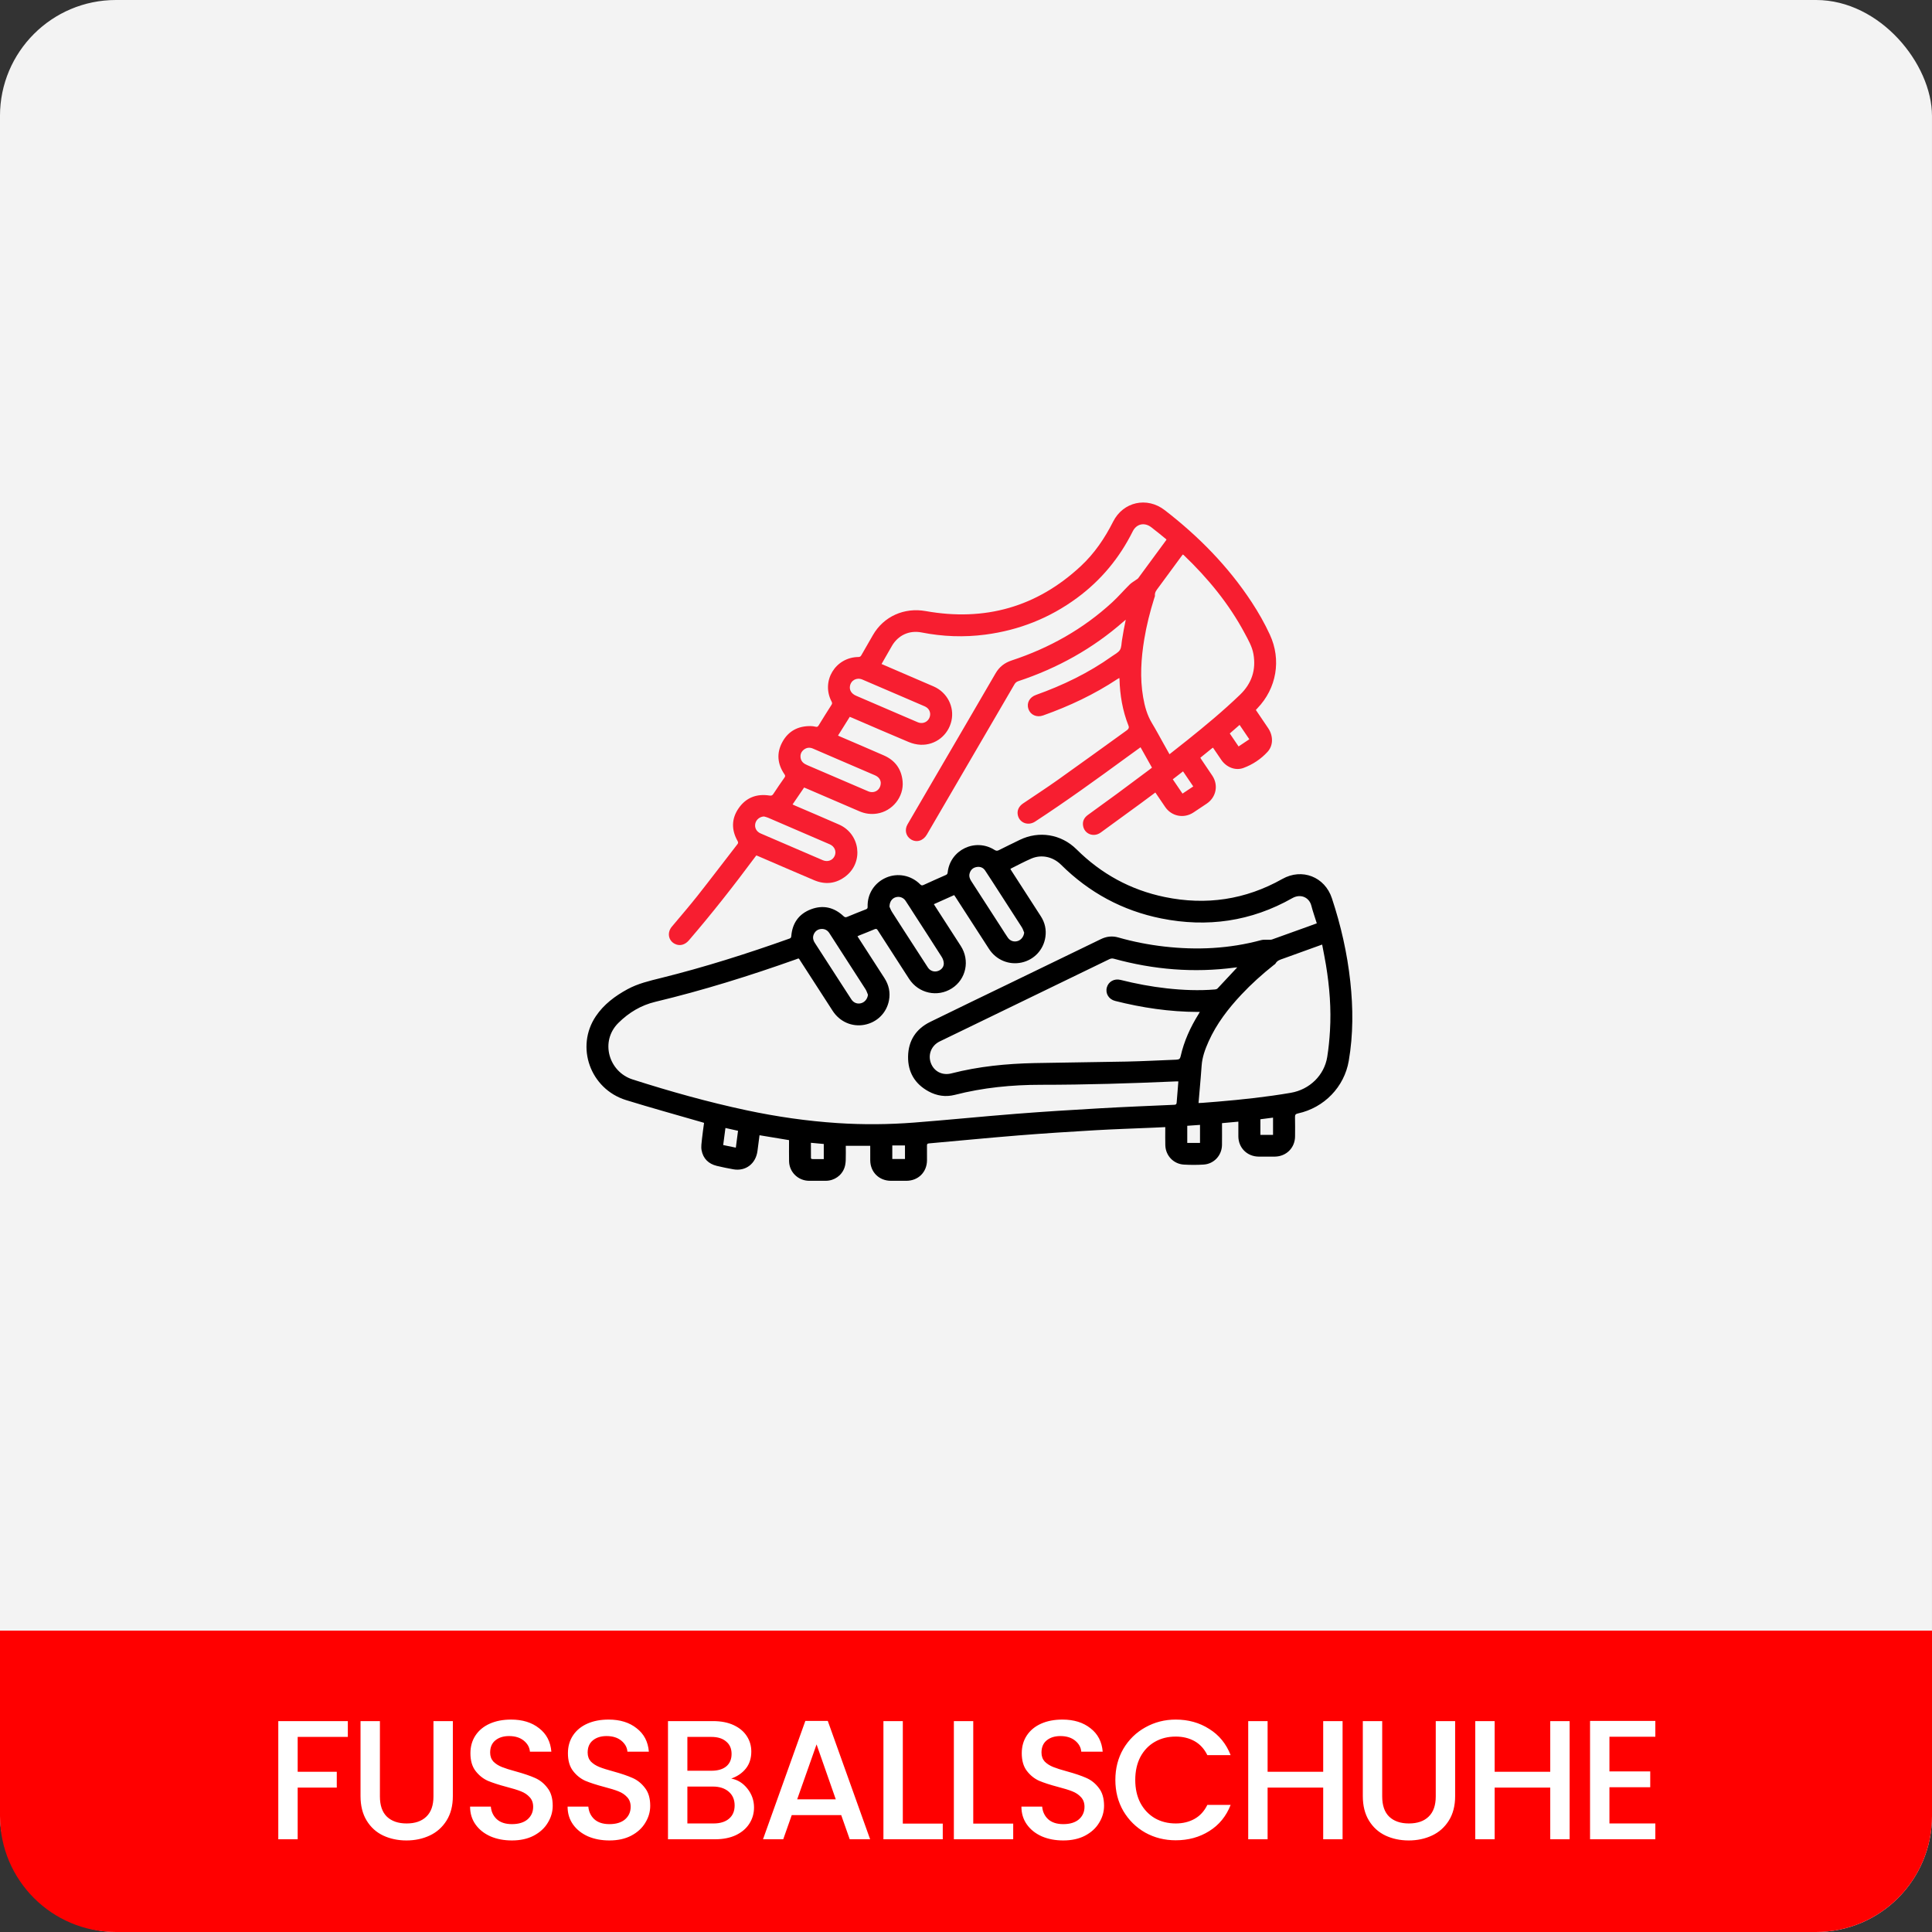 <svg width="250" height="250" viewBox="0 0 250 250" fill="none" xmlns="http://www.w3.org/2000/svg">
<rect x="0" y="0" width="250" height="250" fill="#333333" stroke="none"/>
<rect x="-0.002" width="250" height="250" rx="15" fill="#F3F3F3"/>
<path d="M160.242 145.141C159.518 145.207 158.836 145.269 158.128 145.334C158.128 145.458 158.128 145.561 158.128 145.664C158.128 146.499 158.137 147.333 158.125 148.168C158.106 149.497 157.1 150.603 155.765 150.693C154.909 150.75 154.043 150.749 153.187 150.697C151.847 150.616 150.834 149.537 150.792 148.203C150.77 147.53 150.786 146.856 150.785 146.183C150.785 146.082 150.785 145.98 150.785 145.847C150.238 145.873 149.726 145.899 149.214 145.922C146.703 146.031 144.191 146.109 141.683 146.255C138.383 146.447 135.083 146.658 131.789 146.922C127.923 147.233 124.063 147.613 120.2 147.955C119.995 147.973 119.948 148.048 119.95 148.234C119.959 148.869 119.957 149.505 119.953 150.14C119.944 151.683 118.819 152.794 117.27 152.796C116.611 152.796 115.952 152.797 115.292 152.796C113.76 152.793 112.633 151.691 112.609 150.164C112.599 149.549 112.607 148.934 112.607 148.269H109.444C109.444 148.871 109.461 149.495 109.437 150.118C109.425 150.445 109.383 150.784 109.277 151.091C108.925 152.114 107.957 152.785 106.87 152.795C106.144 152.801 105.417 152.8 104.691 152.795C103.281 152.784 102.135 151.673 102.106 150.272C102.089 149.467 102.101 148.66 102.101 147.854C102.101 147.752 102.101 147.649 102.101 147.532C100.822 147.32 99.566 147.112 98.283 146.899C98.193 147.585 98.102 148.25 98.019 148.916C97.812 150.578 96.492 151.594 94.888 151.306C94.174 151.178 93.462 151.036 92.757 150.865C91.681 150.605 90.987 149.921 90.785 148.846C90.697 148.376 90.787 147.867 90.836 147.38C90.906 146.692 91.012 146.009 91.105 145.298C91.005 145.267 90.918 145.239 90.831 145.213C87.559 144.264 84.272 143.361 81.018 142.354C76.38 140.918 74.427 135.47 77.102 131.498C78.132 129.969 79.581 128.885 81.193 128.007C82.551 127.268 84.038 126.924 85.522 126.555C91.16 125.155 96.689 123.402 102.157 121.452C102.332 121.389 102.378 121.306 102.392 121.13C102.527 119.461 103.364 118.259 104.939 117.662C106.5 117.071 107.927 117.402 109.145 118.544C109.297 118.687 109.406 118.734 109.609 118.649C110.418 118.309 111.235 117.986 112.052 117.668C112.219 117.603 112.277 117.524 112.271 117.337C112.212 115.681 113.15 114.217 114.673 113.562C116.164 112.921 117.901 113.259 119.062 114.426C119.202 114.567 119.305 114.608 119.498 114.519C120.451 114.08 121.411 113.657 122.371 113.233C122.523 113.167 122.608 113.09 122.627 112.907C122.927 109.979 126.194 108.401 128.69 109.978C128.891 110.106 129.04 110.12 129.257 110.009C130.14 109.559 131.035 109.131 131.926 108.694C134.432 107.465 137.32 107.934 139.301 109.902C142.494 113.073 146.292 115.16 150.711 116.073C156.069 117.179 161.156 116.428 165.935 113.736C168.479 112.303 171.428 113.459 172.343 116.221C173.51 119.745 174.331 123.344 174.73 127.034C175.1 130.453 175.112 133.871 174.53 137.27C173.95 140.658 171.343 143.344 167.952 144.079C167.639 144.147 167.566 144.263 167.574 144.56C167.596 145.384 167.584 146.21 167.581 147.035C167.576 148.52 166.456 149.646 164.959 149.666C164.261 149.675 163.563 149.675 162.866 149.666C161.367 149.647 160.247 148.521 160.243 147.037C160.241 146.421 160.243 145.807 160.243 145.139L160.242 145.141ZM110.957 121.156C111.028 121.268 111.087 121.362 111.148 121.455C112.245 123.156 113.343 124.856 114.441 126.557C115.019 127.451 115.231 128.42 115.03 129.466C114.718 131.08 113.485 132.296 111.864 132.606C110.255 132.913 108.66 132.216 107.746 130.803C106.357 128.656 104.973 126.507 103.585 124.361C103.314 123.944 103.433 123.984 102.971 124.149C97.006 126.269 90.969 128.155 84.807 129.632C82.949 130.077 81.38 131.02 80.025 132.359C77.597 134.759 78.779 138.696 81.855 139.679C86.711 141.232 91.617 142.608 96.609 143.671C100.502 144.5 104.43 145.067 108.402 145.327C111.696 145.543 114.994 145.515 118.283 145.261C122.692 144.92 127.094 144.47 131.503 144.125C135.112 143.842 138.726 143.619 142.341 143.413C145.546 143.229 148.753 143.102 151.96 142.959C152.191 142.949 152.248 142.855 152.26 142.654C152.292 142.153 152.341 141.652 152.382 141.151C152.414 140.75 152.446 140.349 152.479 139.934C152.332 139.934 152.228 139.93 152.124 139.935C146.32 140.191 140.515 140.371 134.703 140.371C130.938 140.371 127.207 140.736 123.546 141.677C122.373 141.979 121.219 141.804 120.157 141.226C118.37 140.252 117.471 138.716 117.505 136.708C117.539 134.661 118.521 133.139 120.374 132.23C123.816 130.54 127.272 128.881 130.722 127.21C134.636 125.314 138.55 123.418 142.463 121.519C143.18 121.171 143.926 121.084 144.692 121.303C146.643 121.861 148.626 122.249 150.642 122.48C154.881 122.966 159.071 122.768 163.204 121.649C163.506 121.568 163.843 121.618 164.164 121.603C164.311 121.596 164.469 121.614 164.603 121.566C166.159 121.014 167.711 120.452 169.263 119.892C169.629 119.76 169.994 119.625 170.393 119.479C170.148 118.697 169.881 117.946 169.683 117.178C169.418 116.153 168.33 115.593 167.223 116.22C161.911 119.231 156.225 120.045 150.254 118.844C145.241 117.836 140.929 115.492 137.308 111.903C136.259 110.864 134.785 110.528 133.456 111.098C132.546 111.488 131.672 111.965 130.784 112.404C130.771 112.41 130.768 112.435 130.753 112.468C130.803 112.547 130.856 112.636 130.913 112.723C132.169 114.671 133.427 116.619 134.684 118.568C135.215 119.392 135.416 120.294 135.272 121.26C135.026 122.912 133.812 124.199 132.195 124.551C130.559 124.907 128.902 124.219 127.979 122.793C126.538 120.567 125.101 118.339 123.663 116.112C123.602 116.019 123.538 115.928 123.468 115.825C122.581 116.223 121.716 116.61 120.841 117.002C120.91 117.113 120.954 117.186 121 117.257C122.108 118.974 123.216 120.691 124.324 122.407C125.53 124.274 125.017 126.716 123.174 127.892C121.306 129.085 118.867 128.549 117.642 126.673C117.409 126.315 117.179 125.955 116.946 125.596C115.823 123.855 114.696 122.117 113.579 120.372C113.465 120.193 113.371 120.157 113.171 120.242C112.512 120.522 111.845 120.779 111.181 121.047C111.113 121.075 111.048 121.111 110.956 121.156H110.957ZM160.104 125.173C159.995 125.183 159.892 125.189 159.79 125.203C154.487 125.908 149.268 125.474 144.123 124.056C143.897 123.994 143.723 124.035 143.526 124.13C137.76 126.929 131.993 129.724 126.225 132.52C124.68 133.269 123.132 134.011 121.59 134.765C120.523 135.287 120.048 136.464 120.451 137.551C120.858 138.648 121.937 139.2 123.11 138.897C126.637 137.989 130.235 137.639 133.864 137.562C137.838 137.479 141.813 137.451 145.786 137.367C147.917 137.322 150.045 137.208 152.174 137.124C152.577 137.108 152.698 137.024 152.773 136.686C153.212 134.719 154.039 132.916 155.103 131.211C155.15 131.135 155.192 131.056 155.256 130.943C155.127 130.943 155.052 130.943 154.976 130.943C151.354 130.932 147.8 130.405 144.296 129.519C143.477 129.312 143.017 128.558 143.222 127.785C143.425 127.023 144.18 126.594 144.993 126.798C146.969 127.293 148.966 127.671 150.991 127.894C153.066 128.122 155.144 128.208 157.228 128.035C157.34 128.026 157.479 127.981 157.553 127.903C158.402 127.006 159.241 126.1 160.102 125.174L160.104 125.173ZM171.085 122.225C169.364 122.847 167.705 123.447 166.045 124.044C165.67 124.179 165.279 124.277 165.062 124.665C165.01 124.758 164.897 124.82 164.807 124.89C163.327 126.064 161.926 127.323 160.635 128.699C158.928 130.52 157.416 132.479 156.391 134.768C155.941 135.774 155.561 136.803 155.489 137.921C155.424 138.933 155.326 139.943 155.242 140.954C155.193 141.536 155.143 142.119 155.09 142.732C155.27 142.725 155.421 142.722 155.57 142.71C156.227 142.66 156.884 142.609 157.541 142.554C160.719 142.287 163.89 141.949 167.035 141.407C169.459 140.989 171.358 139.148 171.742 136.77C171.921 135.659 172.029 134.532 172.097 133.407C172.272 130.538 172.043 127.686 171.577 124.853C171.434 123.985 171.254 123.123 171.085 122.225L171.085 122.225ZM115.098 117.324C115.164 117.464 115.266 117.759 115.43 118.015C116.435 119.592 117.456 121.16 118.471 122.731C119.002 123.553 119.527 124.378 120.067 125.194C120.347 125.617 120.824 125.791 121.288 125.672C121.761 125.551 122.131 125.168 122.126 124.679C122.124 124.395 122.018 124.078 121.864 123.835C120.653 121.927 119.421 120.033 118.195 118.134C117.855 117.607 117.524 117.075 117.173 116.555C116.884 116.125 116.368 115.958 115.888 116.109C115.426 116.256 115.113 116.673 115.098 117.323V117.324ZM112.314 128.719C112.211 128.481 112.137 128.224 111.999 128.007C111.085 126.574 110.157 125.149 109.235 123.721C108.597 122.731 107.962 121.74 107.322 120.751C107.082 120.378 106.732 120.182 106.286 120.208C105.841 120.234 105.509 120.46 105.318 120.862C105.126 121.27 105.208 121.651 105.446 122.019C106.603 123.805 107.755 125.593 108.91 127.38C109.332 128.034 109.749 128.692 110.18 129.34C110.472 129.781 110.973 129.953 111.456 129.806C111.931 129.661 112.252 129.236 112.314 128.719V128.719ZM132.528 120.681C132.429 120.45 132.359 120.201 132.226 119.992C131.255 118.471 130.273 116.957 129.293 115.442C128.69 114.51 128.092 113.574 127.477 112.648C127.215 112.254 126.817 112.108 126.354 112.196C125.89 112.283 125.591 112.572 125.466 113.024C125.369 113.377 125.476 113.696 125.668 113.995C126.987 116.037 128.306 118.078 129.625 120.12C129.887 120.527 130.141 120.94 130.418 121.338C130.716 121.767 131.223 121.924 131.707 121.763C132.159 121.613 132.475 121.178 132.528 120.681V120.681ZM155.281 147.891V145.559C154.721 145.598 154.182 145.637 153.631 145.676V147.892H155.281V147.891ZM95.217 148.506C95.314 147.758 95.407 147.05 95.501 146.325C94.947 146.201 94.422 146.084 93.872 145.961C93.773 146.71 93.678 147.427 93.581 148.168C94.133 148.282 94.653 148.39 95.217 148.506ZM164.731 146.853V144.621C164.171 144.693 163.636 144.762 163.094 144.831V146.853H164.731ZM104.931 147.877C104.931 148.559 104.928 149.209 104.937 149.859C104.938 149.903 105.029 149.982 105.079 149.983C105.581 149.992 106.082 149.989 106.596 149.989V148.031C106.039 147.979 105.503 147.93 104.931 147.877ZM115.462 149.973H117.103V148.221H115.462V149.973Z" fill="black"/>
<path d="M114.07 85.921C114.833 86.25 115.567 86.567 116.301 86.883C117.808 87.532 119.319 88.173 120.822 88.83C122.566 89.593 123.522 91.455 123.118 93.27C122.702 95.134 121.049 96.448 119.13 96.371C118.608 96.35 118.065 96.216 117.582 96.015C115.126 94.989 112.687 93.923 110.242 92.872C110.156 92.835 110.068 92.802 109.959 92.758C109.456 93.56 108.959 94.355 108.44 95.183C108.554 95.236 108.653 95.283 108.752 95.327C110.627 96.135 112.507 96.931 114.376 97.753C115.838 98.396 116.653 99.526 116.798 101.11C116.981 103.103 115.485 104.97 113.481 105.277C112.694 105.397 111.94 105.296 111.212 104.982C108.943 104.005 106.673 103.028 104.404 102.05C104.299 102.006 104.193 101.963 104.052 101.905C103.564 102.621 103.073 103.339 102.558 104.095C102.681 104.152 102.787 104.204 102.895 104.251C104.787 105.066 106.686 105.868 108.572 106.698C111.29 107.896 111.786 111.51 109.474 113.352C108.228 114.345 106.821 114.52 105.35 113.898C102.951 112.884 100.564 111.842 98.171 110.813C98.076 110.772 97.979 110.736 97.869 110.692C97.806 110.771 97.747 110.843 97.692 110.919C94.961 114.601 92.128 118.205 89.138 121.684C88.617 122.29 87.924 122.454 87.299 122.124C86.474 121.689 86.308 120.66 86.935 119.911C88.052 118.576 89.193 117.259 90.272 115.894C92.01 113.692 93.704 111.456 95.423 109.239C95.544 109.083 95.53 108.98 95.438 108.816C94.629 107.376 94.643 105.929 95.587 104.575C96.538 103.21 97.906 102.686 99.56 102.941C99.796 102.977 99.931 102.95 100.069 102.736C100.535 102.019 101.023 101.316 101.514 100.615C101.623 100.46 101.625 100.361 101.512 100.197C100.589 98.858 100.46 97.438 101.242 96.009C102.018 94.59 103.282 93.932 104.904 93.955C105.113 93.957 105.326 93.986 105.528 94.037C105.714 94.085 105.817 94.051 105.922 93.881C106.472 92.981 107.034 92.089 107.601 91.198C107.695 91.051 107.691 90.942 107.61 90.788C106.219 88.153 108.085 85.048 111.079 85.016C111.272 85.014 111.367 84.945 111.456 84.789C111.948 83.921 112.451 83.06 112.947 82.194C114.341 79.757 117.007 78.578 119.786 79.074C127.45 80.441 134.177 78.549 139.873 73.241C141.631 71.602 142.959 69.636 144.039 67.498C145.337 64.925 148.42 64.241 150.712 66.011C155.09 69.389 158.92 73.28 161.959 77.905C162.847 79.257 163.644 80.661 164.322 82.128C165.824 85.374 165.195 89.068 162.708 91.649C162.644 91.717 162.581 91.786 162.507 91.867C163.047 92.664 163.583 93.448 164.11 94.237C164.759 95.21 164.783 96.451 164.025 97.283C163.168 98.223 162.092 98.935 160.896 99.375C159.855 99.758 158.7 99.278 158.054 98.354C157.684 97.825 157.328 97.287 156.96 96.747C156.904 96.782 156.862 96.803 156.826 96.832C156.33 97.234 155.836 97.636 155.325 98.051C155.372 98.129 155.41 98.202 155.455 98.269C155.927 98.971 156.408 99.667 156.874 100.373C157.687 101.604 157.377 103.155 156.157 103.985C155.582 104.377 155.002 104.763 154.42 105.143C153.186 105.949 151.612 105.64 150.779 104.43C150.354 103.812 149.936 103.19 149.503 102.55C148.865 103.024 148.25 103.487 147.629 103.942C145.898 105.207 144.168 106.475 142.431 107.731C141.524 108.388 140.329 107.93 140.15 106.86C140.052 106.271 140.287 105.806 140.769 105.456C142.034 104.539 143.302 103.626 144.561 102.699C145.95 101.675 147.328 100.64 148.711 99.609C148.825 99.524 148.935 99.434 149.065 99.334C148.572 98.455 148.087 97.59 147.586 96.696C146.966 97.145 146.372 97.572 145.782 98.002C141.889 100.848 137.982 103.674 133.942 106.313C133.062 106.888 131.969 106.504 131.719 105.536C131.563 104.93 131.806 104.355 132.38 103.968C133.888 102.948 135.416 101.957 136.9 100.903C139.884 98.785 142.844 96.633 145.815 94.496C146.022 94.347 146.131 94.167 146.029 93.911C145.261 91.974 144.92 89.954 144.862 87.881C144.861 87.845 144.851 87.809 144.838 87.732C144.742 87.786 144.662 87.825 144.59 87.873C141.592 89.859 138.362 91.377 134.977 92.58C134.151 92.874 133.346 92.513 133.08 91.753C132.813 90.987 133.212 90.225 134.042 89.928C137.547 88.676 140.871 87.075 143.905 84.912C144.262 84.658 144.706 84.446 144.922 84.099C145.134 83.758 145.109 83.271 145.183 82.847C145.26 82.408 145.326 81.967 145.406 81.529C145.484 81.103 145.575 80.679 145.673 80.19C145.555 80.287 145.483 80.342 145.416 80.401C141.413 83.924 136.841 86.461 131.777 88.14C131.541 88.218 131.393 88.342 131.27 88.553C127.493 95.038 123.711 101.52 119.93 108.002C119.456 108.813 118.586 109.067 117.862 108.608C117.215 108.196 117.025 107.378 117.431 106.678C118.399 105.01 119.373 103.346 120.344 101.68C123.173 96.831 126.008 91.984 128.826 87.129C129.311 86.294 129.986 85.766 130.907 85.463C135.786 83.854 140.173 81.394 143.95 77.912C144.725 77.197 145.414 76.389 146.166 75.648C146.424 75.394 146.755 75.214 147.052 74.999C147.127 74.945 147.22 74.903 147.272 74.832C148.486 73.187 149.696 71.539 150.906 69.891C150.916 69.876 150.919 69.857 150.939 69.807C150.648 69.567 150.35 69.318 150.048 69.074C149.692 68.787 149.334 68.502 148.971 68.224C148.095 67.556 147.064 67.775 146.575 68.758C144.863 72.195 142.478 75.079 139.376 77.366C135.835 79.977 131.866 81.549 127.494 82.12C124.732 82.482 121.986 82.377 119.253 81.84C117.667 81.528 116.221 82.19 115.413 83.584C114.97 84.348 114.534 85.115 114.073 85.92L114.07 85.921ZM151.333 97.597C152.121 96.975 152.878 96.384 153.628 95.784C155.978 93.903 158.295 91.981 160.463 89.894C161.969 88.444 162.56 86.673 162.19 84.611C162.018 83.653 161.528 82.818 161.079 81.972C159.036 78.136 156.306 74.825 153.172 71.825C153.141 71.795 153.098 71.778 153.053 71.751C152.986 71.838 152.927 71.912 152.871 71.988C151.885 73.328 150.901 74.669 149.915 76.008C149.681 76.327 149.403 76.623 149.448 77.069C149.459 77.174 149.395 77.288 149.361 77.396C148.81 79.154 148.357 80.935 148.06 82.753C147.653 85.237 147.492 87.727 147.922 90.224C148.125 91.406 148.441 92.549 149.075 93.594C149.592 94.446 150.058 95.328 150.546 96.197C150.801 96.652 151.056 97.107 151.333 97.599V97.597ZM98.864 105.652C98.323 105.673 97.852 106.045 97.737 106.562C97.616 107.106 97.877 107.61 98.43 107.849C101.108 109.007 103.788 110.16 106.47 111.31C107.1 111.58 107.752 111.333 108.009 110.747C108.264 110.165 107.994 109.523 107.365 109.251C104.704 108.1 102.042 106.953 99.38 105.809C99.216 105.738 99.036 105.703 98.864 105.652ZM113.972 101.284C113.944 100.866 113.684 100.521 113.207 100.317C111.629 99.642 110.053 98.962 108.477 98.282C107.382 97.811 106.289 97.337 105.194 96.866C104.772 96.684 104.369 96.728 104.009 97.012C103.667 97.281 103.532 97.646 103.599 98.074C103.677 98.571 104.026 98.825 104.462 99.011C106.006 99.668 107.546 100.335 109.088 100.997C110.174 101.464 111.258 101.936 112.347 102.396C113.149 102.734 113.975 102.213 113.971 101.285L113.972 101.284ZM120.364 92.386C120.341 91.944 120.1 91.591 119.632 91.389C118.555 90.927 117.478 90.462 116.401 89.998C114.798 89.309 113.198 88.613 111.592 87.934C110.843 87.617 110.091 88.039 109.979 88.811C109.904 89.324 110.196 89.777 110.771 90.025C112.618 90.822 114.466 91.616 116.314 92.411C117.128 92.761 117.939 93.118 118.758 93.459C119.542 93.786 120.362 93.263 120.364 92.386H120.364ZM153.085 99.814C152.619 100.175 152.192 100.505 151.758 100.841C152.185 101.469 152.594 102.072 153.016 102.692C153.49 102.375 153.938 102.077 154.406 101.765C153.962 101.11 153.533 100.476 153.085 99.814ZM160.402 93.803C159.967 94.182 159.556 94.541 159.132 94.91C159.517 95.478 159.887 96.024 160.271 96.59C160.744 96.274 161.197 95.971 161.661 95.66C161.231 95.025 160.824 94.424 160.402 93.802L160.402 93.803Z" fill="#F71E30"/>
<path d="M0 211H250V235C250 243.284 243.284 250 235 250H15C6.716 250 0 243.284 0 235V211Z" fill="#FF0000"/>
<path d="M45.009 222.71V224.756H38.519V229.266H43.579V231.312H38.519V238H36.011V222.71H45.009ZM49.16 222.71V232.456C49.16 233.615 49.46 234.487 50.062 235.074C50.678 235.661 51.528 235.954 52.614 235.954C53.714 235.954 54.564 235.661 55.166 235.074C55.782 234.487 56.09 233.615 56.09 232.456V222.71H58.598V232.412C58.598 233.659 58.326 234.715 57.784 235.58C57.241 236.445 56.515 237.091 55.606 237.516C54.696 237.941 53.692 238.154 52.592 238.154C51.492 238.154 50.487 237.941 49.578 237.516C48.683 237.091 47.972 236.445 47.444 235.58C46.916 234.715 46.652 233.659 46.652 232.412V222.71H49.16ZM66.241 238.154C65.214 238.154 64.29 237.978 63.469 237.626C62.648 237.259 62.002 236.746 61.533 236.086C61.064 235.426 60.829 234.656 60.829 233.776H63.513C63.572 234.436 63.828 234.979 64.283 235.404C64.752 235.829 65.405 236.042 66.241 236.042C67.106 236.042 67.781 235.837 68.265 235.426C68.749 235.001 68.991 234.458 68.991 233.798C68.991 233.285 68.837 232.867 68.529 232.544C68.236 232.221 67.862 231.972 67.407 231.796C66.967 231.62 66.351 231.429 65.559 231.224C64.562 230.96 63.748 230.696 63.117 230.432C62.501 230.153 61.973 229.728 61.533 229.156C61.093 228.584 60.873 227.821 60.873 226.868C60.873 225.988 61.093 225.218 61.533 224.558C61.973 223.898 62.589 223.392 63.381 223.04C64.173 222.688 65.09 222.512 66.131 222.512C67.612 222.512 68.822 222.886 69.761 223.634C70.714 224.367 71.242 225.379 71.345 226.67H68.573C68.529 226.113 68.265 225.636 67.781 225.24C67.297 224.844 66.659 224.646 65.867 224.646C65.148 224.646 64.562 224.829 64.107 225.196C63.652 225.563 63.425 226.091 63.425 226.78C63.425 227.249 63.564 227.638 63.843 227.946C64.136 228.239 64.503 228.474 64.943 228.65C65.383 228.826 65.984 229.017 66.747 229.222C67.759 229.501 68.58 229.779 69.211 230.058C69.856 230.337 70.399 230.769 70.839 231.356C71.294 231.928 71.521 232.698 71.521 233.666C71.521 234.443 71.308 235.177 70.883 235.866C70.472 236.555 69.864 237.113 69.057 237.538C68.265 237.949 67.326 238.154 66.241 238.154ZM78.858 238.154C77.832 238.154 76.908 237.978 76.086 237.626C75.265 237.259 74.62 236.746 74.15 236.086C73.681 235.426 73.446 234.656 73.446 233.776H76.13C76.189 234.436 76.446 234.979 76.9 235.404C77.37 235.829 78.022 236.042 78.858 236.042C79.724 236.042 80.398 235.837 80.882 235.426C81.366 235.001 81.608 234.458 81.608 233.798C81.608 233.285 81.454 232.867 81.146 232.544C80.853 232.221 80.479 231.972 80.024 231.796C79.584 231.62 78.968 231.429 78.176 231.224C77.179 230.96 76.365 230.696 75.734 230.432C75.118 230.153 74.59 229.728 74.15 229.156C73.71 228.584 73.49 227.821 73.49 226.868C73.49 225.988 73.71 225.218 74.15 224.558C74.59 223.898 75.206 223.392 75.998 223.04C76.79 222.688 77.707 222.512 78.748 222.512C80.23 222.512 81.44 222.886 82.378 223.634C83.332 224.367 83.86 225.379 83.962 226.67H81.19C81.146 226.113 80.882 225.636 80.398 225.24C79.914 224.844 79.276 224.646 78.484 224.646C77.766 224.646 77.179 224.829 76.724 225.196C76.27 225.563 76.042 226.091 76.042 226.78C76.042 227.249 76.182 227.638 76.46 227.946C76.754 228.239 77.12 228.474 77.56 228.65C78 228.826 78.602 229.017 79.364 229.222C80.376 229.501 81.198 229.779 81.828 230.058C82.474 230.337 83.016 230.769 83.456 231.356C83.911 231.928 84.138 232.698 84.138 233.666C84.138 234.443 83.926 235.177 83.5 235.866C83.09 236.555 82.481 237.113 81.674 237.538C80.882 237.949 79.944 238.154 78.858 238.154ZM94.622 230.146C95.443 230.293 96.14 230.725 96.712 231.444C97.284 232.163 97.57 232.977 97.57 233.886C97.57 234.663 97.364 235.367 96.954 235.998C96.558 236.614 95.978 237.105 95.216 237.472C94.453 237.824 93.566 238 92.554 238H86.438V222.71H92.268C93.309 222.71 94.204 222.886 94.952 223.238C95.7 223.59 96.264 224.067 96.646 224.668C97.027 225.255 97.218 225.915 97.218 226.648C97.218 227.528 96.983 228.261 96.514 228.848C96.044 229.435 95.414 229.867 94.622 230.146ZM88.946 229.134H92.048C92.869 229.134 93.507 228.951 93.962 228.584C94.431 228.203 94.666 227.66 94.666 226.956C94.666 226.267 94.431 225.731 93.962 225.35C93.507 224.954 92.869 224.756 92.048 224.756H88.946V229.134ZM92.334 235.954C93.184 235.954 93.852 235.749 94.336 235.338C94.82 234.927 95.062 234.355 95.062 233.622C95.062 232.874 94.805 232.28 94.292 231.84C93.778 231.4 93.096 231.18 92.246 231.18H88.946V235.954H92.334ZM108.853 234.876H102.451L101.351 238H98.733L104.211 222.688H107.115L112.593 238H109.953L108.853 234.876ZM108.149 232.83L105.663 225.724L103.155 232.83H108.149ZM116.823 235.976H121.993V238H114.315V222.71H116.823V235.976ZM125.938 235.976H131.108V238H123.43V222.71H125.938V235.976ZM137.584 238.154C136.557 238.154 135.633 237.978 134.812 237.626C133.99 237.259 133.345 236.746 132.876 236.086C132.406 235.426 132.172 234.656 132.172 233.776H134.856C134.914 234.436 135.171 234.979 135.626 235.404C136.095 235.829 136.748 236.042 137.584 236.042C138.449 236.042 139.124 235.837 139.608 235.426C140.092 235.001 140.334 234.458 140.334 233.798C140.334 233.285 140.18 232.867 139.872 232.544C139.578 232.221 139.204 231.972 138.75 231.796C138.31 231.62 137.694 231.429 136.902 231.224C135.904 230.96 135.09 230.696 134.46 230.432C133.844 230.153 133.316 229.728 132.876 229.156C132.436 228.584 132.216 227.821 132.216 226.868C132.216 225.988 132.436 225.218 132.876 224.558C133.316 223.898 133.932 223.392 134.724 223.04C135.516 222.688 136.432 222.512 137.474 222.512C138.955 222.512 140.165 222.886 141.104 223.634C142.057 224.367 142.585 225.379 142.688 226.67H139.916C139.872 226.113 139.608 225.636 139.124 225.24C138.64 224.844 138.002 224.646 137.21 224.646C136.491 224.646 135.904 224.829 135.45 225.196C134.995 225.563 134.768 226.091 134.768 226.78C134.768 227.249 134.907 227.638 135.186 227.946C135.479 228.239 135.846 228.474 136.286 228.65C136.726 228.826 137.327 229.017 138.09 229.222C139.102 229.501 139.923 229.779 140.554 230.058C141.199 230.337 141.742 230.769 142.182 231.356C142.636 231.928 142.864 232.698 142.864 233.666C142.864 234.443 142.651 235.177 142.226 235.866C141.815 236.555 141.206 237.113 140.4 237.538C139.608 237.949 138.669 238.154 137.584 238.154ZM144.327 230.322C144.327 228.826 144.672 227.484 145.361 226.296C146.065 225.108 147.011 224.184 148.199 223.524C149.402 222.849 150.714 222.512 152.137 222.512C153.765 222.512 155.21 222.915 156.471 223.722C157.747 224.514 158.671 225.643 159.243 227.11H156.229C155.833 226.303 155.283 225.702 154.579 225.306C153.875 224.91 153.061 224.712 152.137 224.712C151.125 224.712 150.223 224.939 149.431 225.394C148.639 225.849 148.016 226.501 147.561 227.352C147.121 228.203 146.901 229.193 146.901 230.322C146.901 231.451 147.121 232.441 147.561 233.292C148.016 234.143 148.639 234.803 149.431 235.272C150.223 235.727 151.125 235.954 152.137 235.954C153.061 235.954 153.875 235.756 154.579 235.36C155.283 234.964 155.833 234.363 156.229 233.556H159.243C158.671 235.023 157.747 236.152 156.471 236.944C155.21 237.736 153.765 238.132 152.137 238.132C150.7 238.132 149.387 237.802 148.199 237.142C147.011 236.467 146.065 235.536 145.361 234.348C144.672 233.16 144.327 231.818 144.327 230.322ZM173.729 222.71V238H171.221V231.312H164.027V238H161.519V222.71H164.027V229.266H171.221V222.71H173.729ZM178.856 222.71V232.456C178.856 233.615 179.157 234.487 179.758 235.074C180.374 235.661 181.225 235.954 182.31 235.954C183.41 235.954 184.261 235.661 184.862 235.074C185.478 234.487 185.786 233.615 185.786 232.456V222.71H188.294V232.412C188.294 233.659 188.023 234.715 187.48 235.58C186.938 236.445 186.212 237.091 185.302 237.516C184.393 237.941 183.388 238.154 182.288 238.154C181.188 238.154 180.184 237.941 179.274 237.516C178.38 237.091 177.668 236.445 177.14 235.58C176.612 234.715 176.348 233.659 176.348 232.412V222.71H178.856ZM203.11 222.71V238H200.602V231.312H193.408V238H190.9V222.71H193.408V229.266H200.602V222.71H203.11ZM208.26 224.734V229.222H213.54V231.268H208.26V235.954H214.2V238H205.752V222.688H214.2V224.734H208.26Z" fill="white"/>
</svg>
